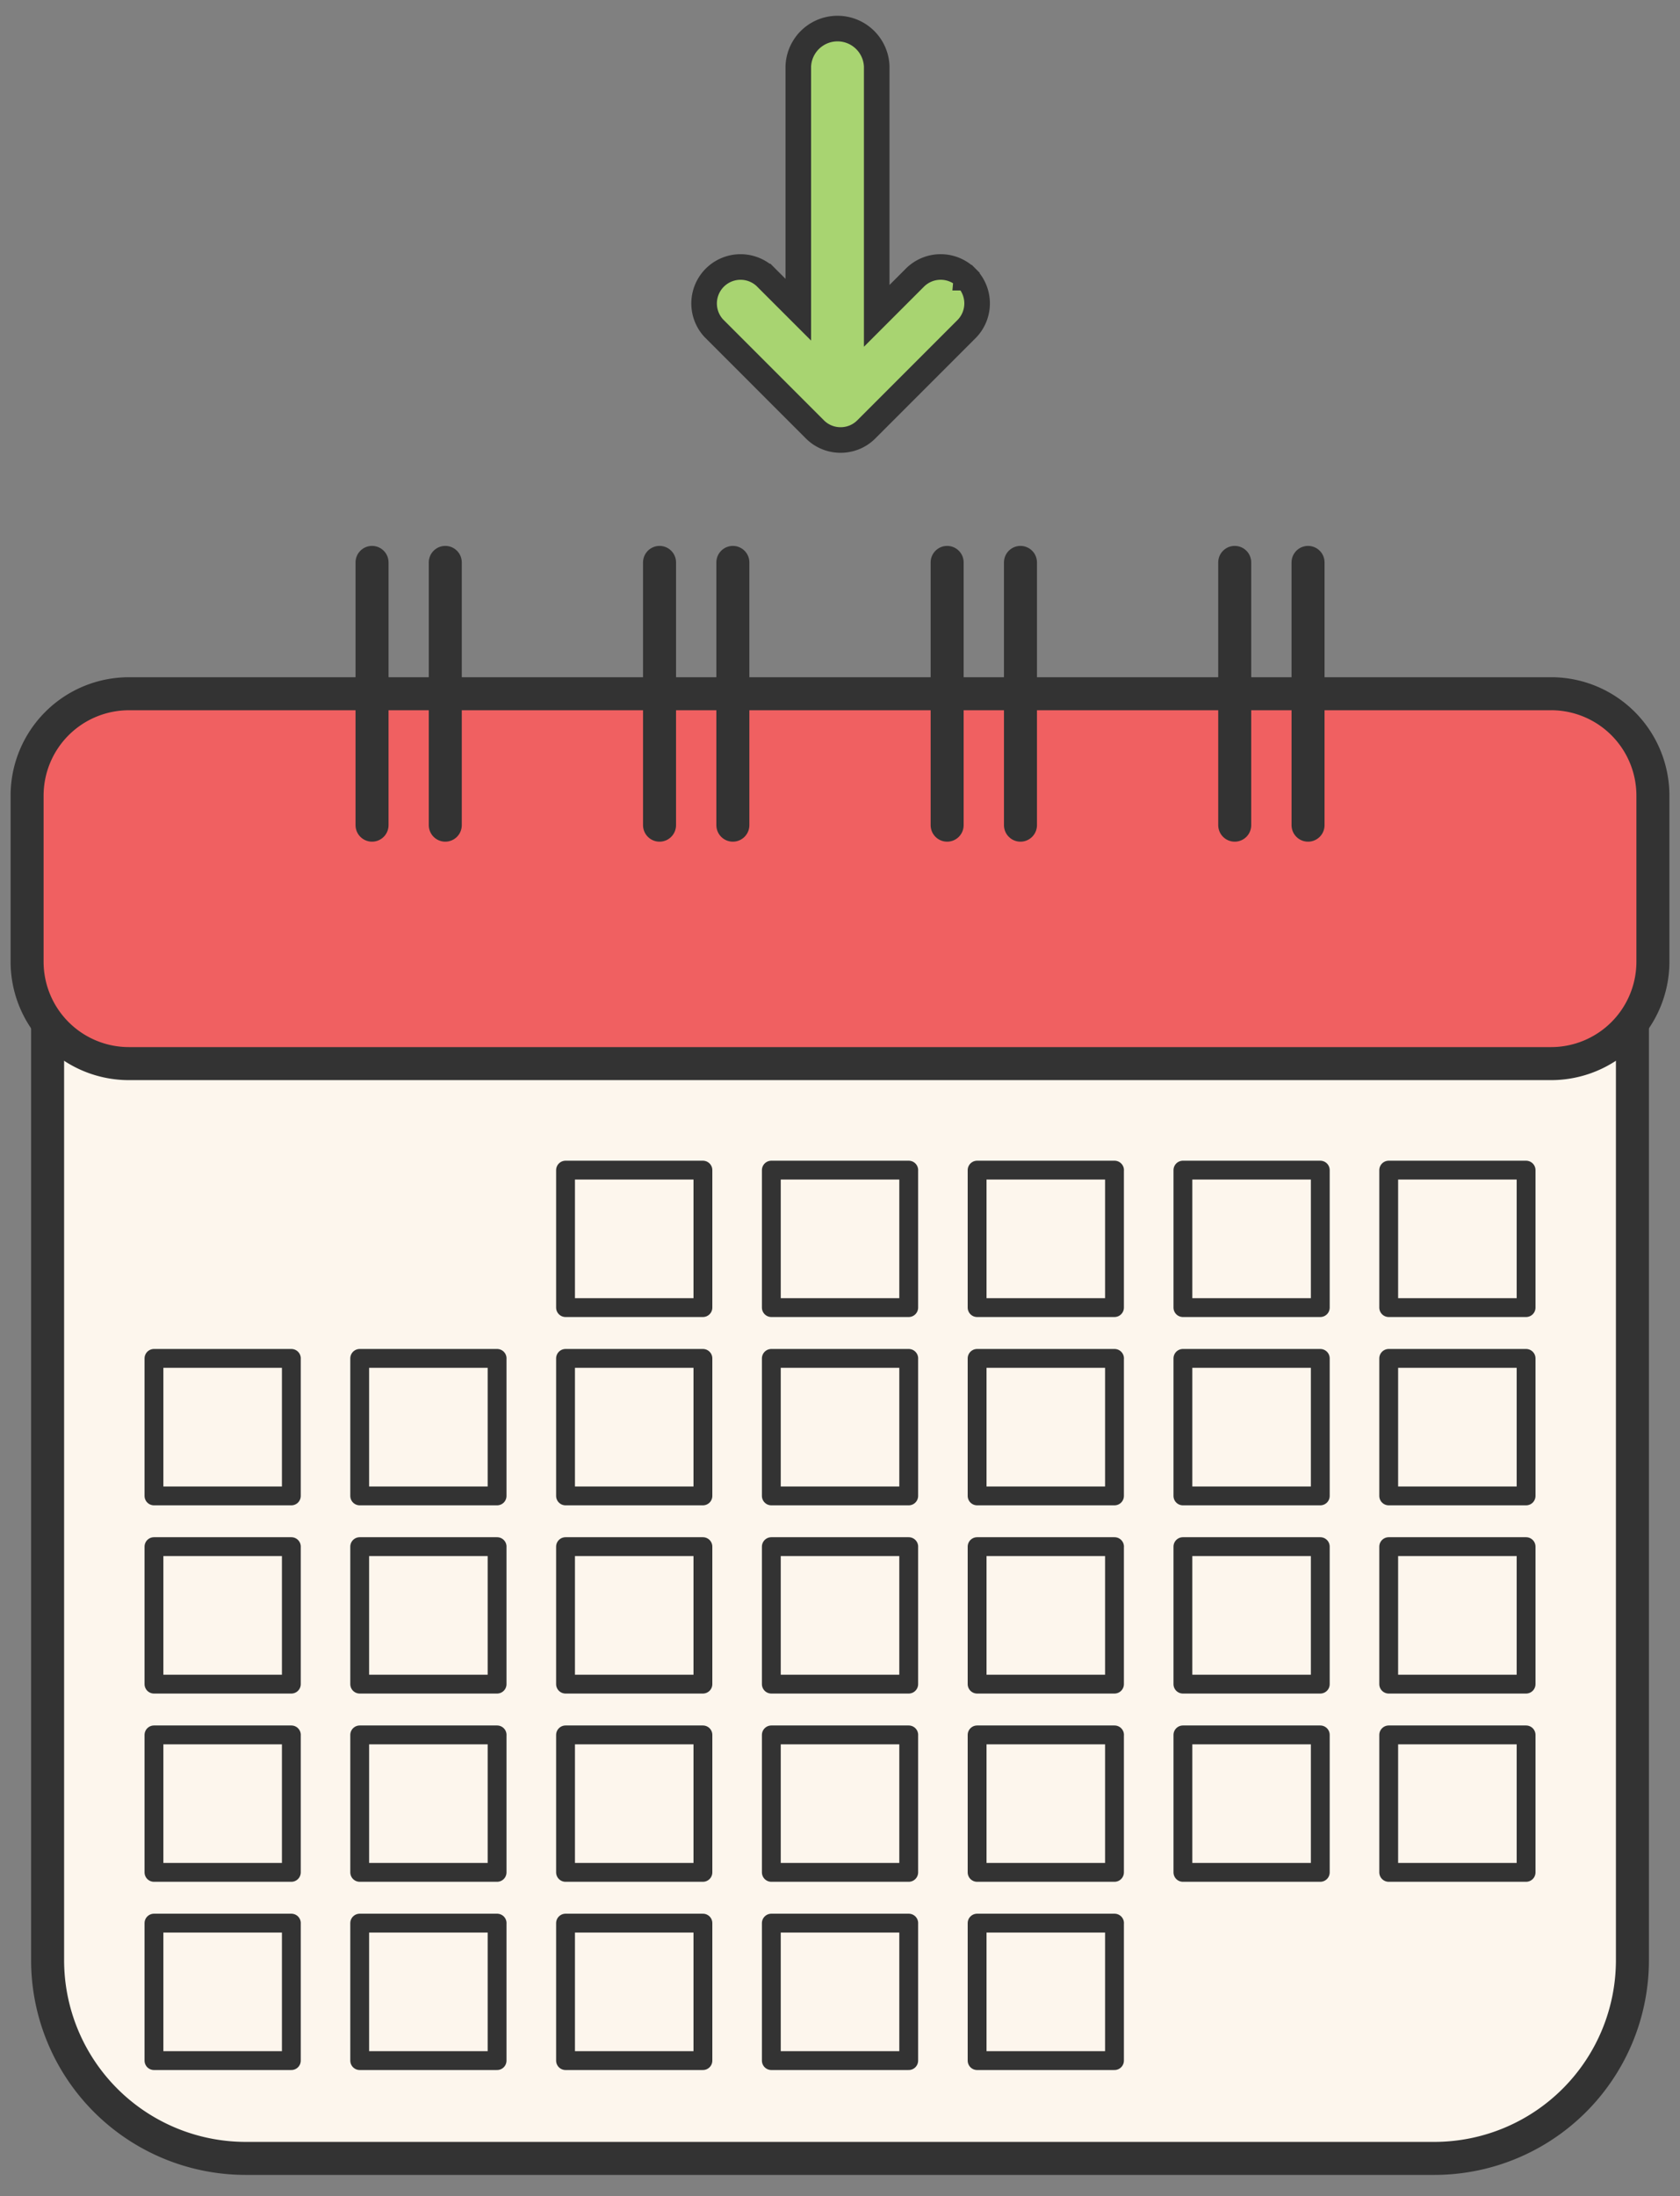 <svg xmlns="http://www.w3.org/2000/svg" width="62" height="81" fill="none" viewBox="0 0 62 81">
  <rect x="0" y="0" width="62" height="81" fill="#808080" stroke="none"/>
  <path fill="#FDF6ED" stroke="#333" stroke-linecap="round" stroke-linejoin="round" stroke-width="1.218" d="M52.932 26.618H9.068a7.312 7.312 0 0 0-7.311 7.312v38.368a7.312 7.312 0 0 0 7.311 7.312h43.864a7.312 7.312 0 0 0 7.312-7.312V33.93a7.312 7.312 0 0 0-7.312-7.312Z"/>
  <path fill="#F06061" stroke="#333" stroke-linecap="round" stroke-linejoin="round" stroke-width="1.218" d="M57.242 25.588H4.758A3.758 3.758 0 0 0 1 29.346v6.126a3.758 3.758 0 0 0 3.758 3.758h52.484A3.758 3.758 0 0 0 61 35.471v-6.126a3.758 3.758 0 0 0-3.758-3.758Z"/>
  <path stroke="#333" stroke-linecap="round" stroke-linejoin="round" stroke-width="1.218" d="M13.73 20.744v9.691m2.703-9.691v9.691m7.907-9.691v9.691m2.706-9.691v9.691m7.908-9.691v9.691m2.706-9.691v9.691m7.907-9.691v9.691m2.706-9.691v9.691"/>
  <path fill="#FDF6ED" stroke="#333" stroke-linecap="round" stroke-linejoin="round" stroke-width=".695" d="M25.941 43.159h-5.07v5.07h5.07v-5.07Zm7.596 0h-5.071v5.07h5.07v-5.07Zm7.595 0H36.06v5.07h5.07v-5.07Zm7.593 0h-5.07v5.07h5.07v-5.07Zm7.595 0h-5.07v5.07h5.07v-5.07Zm-45.567 6.944H5.682v5.072h5.07v-5.072Zm7.593 0h-5.071v5.072h5.07v-5.072Zm7.595 0h-5.07v5.072h5.07v-5.072Zm7.596 0h-5.071v5.072h5.07v-5.072Zm7.595 0H36.06v5.072h5.07v-5.072Zm7.593 0h-5.07v5.072h5.07v-5.072Zm7.595 0h-5.07v5.072h5.07v-5.072Zm-45.567 6.943H5.682v5.071h5.07v-5.07Zm7.593 0h-5.071v5.071h5.07v-5.07Zm7.595 0h-5.07v5.071h5.07v-5.07Zm7.596 0h-5.071v5.071h5.07v-5.07Zm7.595 0H36.06v5.071h5.07v-5.07Zm7.593 0h-5.07v5.071h5.07v-5.07Zm7.595 0h-5.07v5.071h5.07v-5.07ZM10.753 63.99H5.682v5.07h5.07v-5.07Zm7.593 0h-5.071v5.07h5.07v-5.07Zm7.595 0h-5.07v5.07h5.07v-5.07Zm7.596 0h-5.071v5.07h5.07v-5.07Zm7.595 0H36.06v5.07h5.07v-5.07Zm7.593 0h-5.07v5.07h5.07v-5.07Zm7.595 0h-5.07v5.07h5.07v-5.07Zm-45.567 6.942H5.682v5.071h5.07v-5.071Zm7.593 0h-5.071v5.071h5.07v-5.071Zm7.595 0h-5.07v5.071h5.07v-5.071Zm7.596 0h-5.071v5.071h5.07v-5.071Zm7.595 0H36.06v5.071h5.07v-5.071Z"/>
  <path fill="#A8D471" stroke="#333" stroke-miterlimit="10" stroke-width=".944" d="M35.665 10.24a1.345 1.345 0 0 0-1.9 0l-1.41 1.41V2.448a1.448 1.448 0 0 0-2.894 0v8.975l-1.226-1.225a1.345 1.345 0 0 0-1.9 1.9l3.737 3.738c.263.263.606.393.95.393.345 0 .688-.13.95-.393l3.695-3.695a1.345 1.345 0 0 0 0-1.9h-.002Z"/>
</svg>
